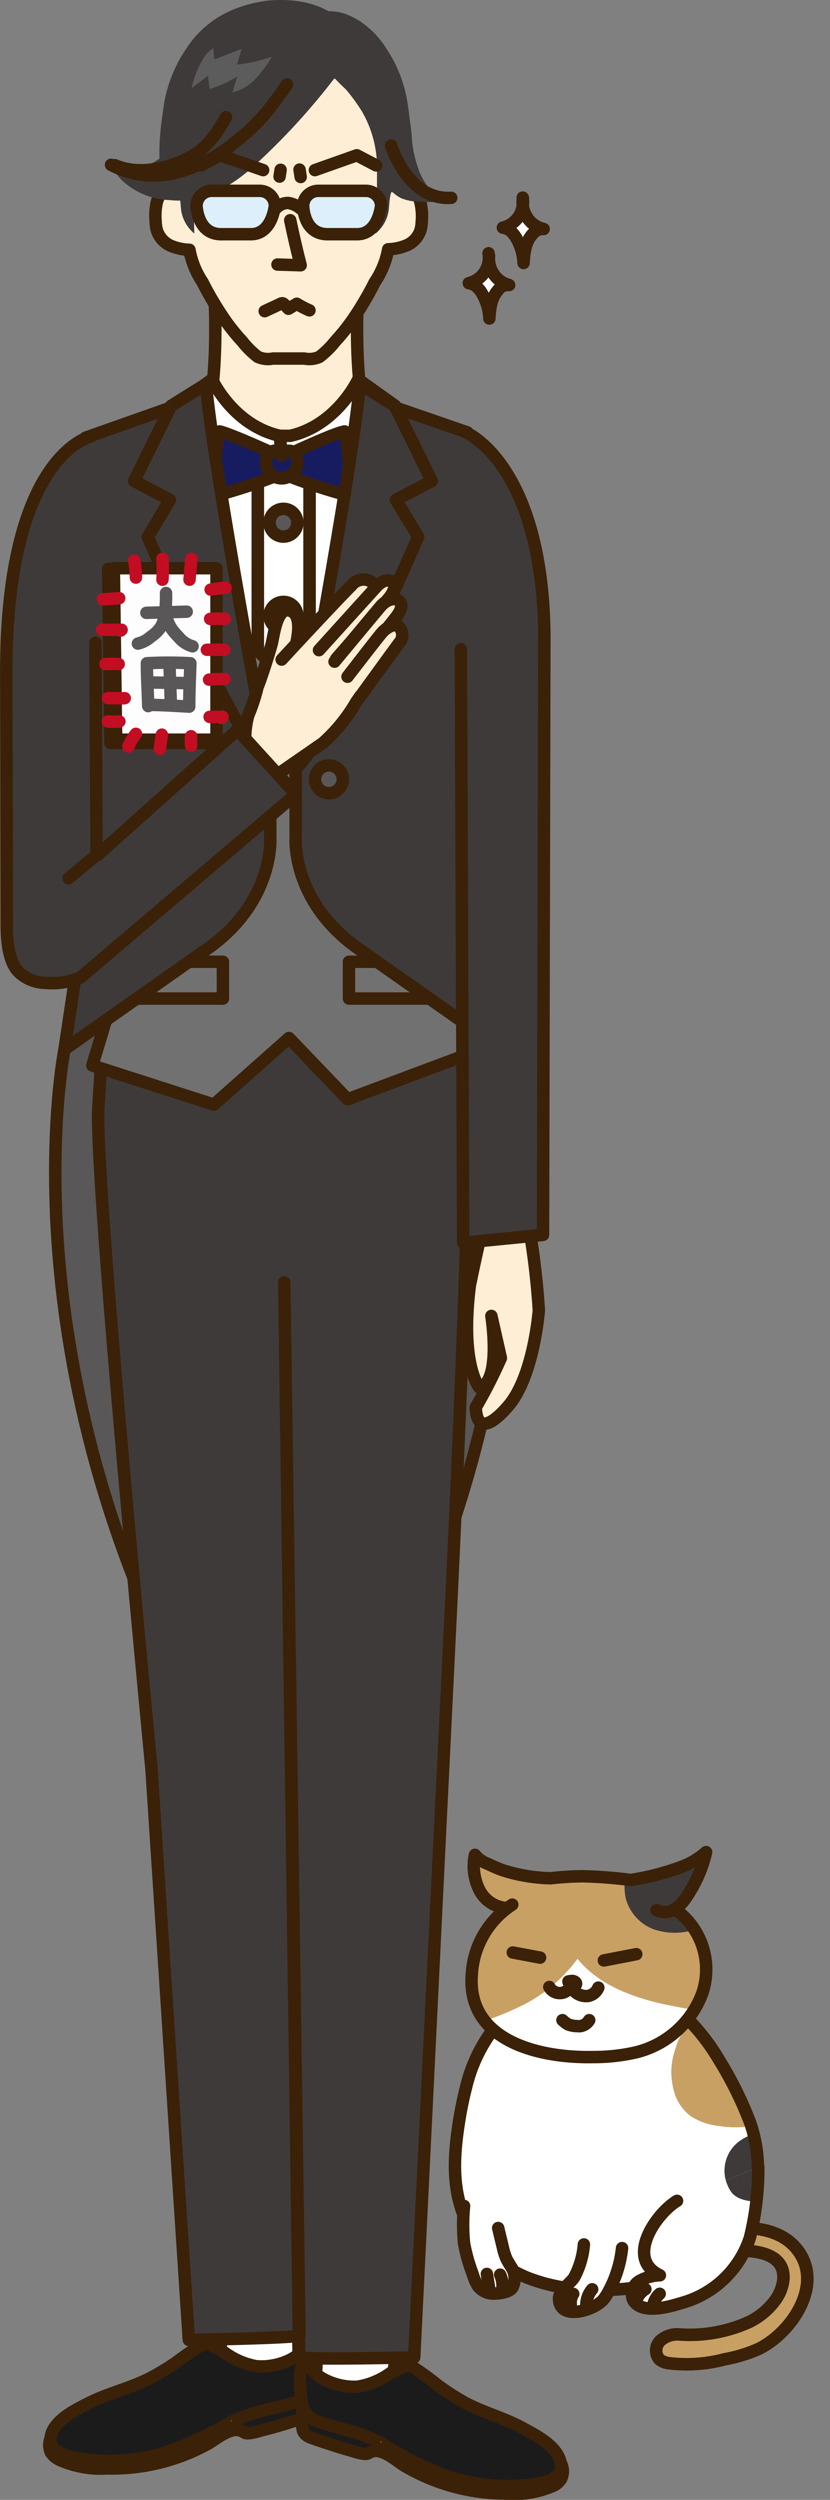 <svg xmlns="http://www.w3.org/2000/svg" xmlns:xlink="http://www.w3.org/1999/xlink" viewBox="0 0 79.39 239.08"><rect x="0" y="0" width="79.39" height="239.08" fill="#808080" stroke="none"/><defs><style>.cls-1,.cls-17,.cls-3{fill:#fff;}.cls-1,.cls-10,.cls-11,.cls-13,.cls-14,.cls-15,.cls-16,.cls-17,.cls-18,.cls-19,.cls-2,.cls-21,.cls-7{stroke:#3a2108;}.cls-1,.cls-10,.cls-11,.cls-12,.cls-13,.cls-14,.cls-15,.cls-16,.cls-17,.cls-18,.cls-19,.cls-2,.cls-21,.cls-22,.cls-23,.cls-7{stroke-linecap:round;}.cls-1,.cls-10,.cls-11,.cls-13,.cls-14,.cls-15,.cls-16,.cls-17,.cls-18,.cls-19,.cls-2,.cls-21,.cls-22,.cls-23,.cls-7{stroke-linejoin:round;}.cls-1,.cls-11,.cls-13,.cls-14,.cls-15,.cls-16,.cls-18,.cls-19,.cls-21,.cls-22,.cls-23,.cls-7{stroke-width:1.19px;}.cls-2,.cls-5{fill:#c9a063;}.cls-10,.cls-17,.cls-2{stroke-width:1.2px;}.cls-4{clip-path:url(#clip-path);}.cls-14,.cls-6{fill:#3e3a39;}.cls-12,.cls-22,.cls-23,.cls-7{fill:none;}.cls-8{clip-path:url(#clip-path-2);}.cls-9{clip-path:url(#clip-path-3);}.cls-10{fill:#272525;}.cls-11{fill:#1b1b1b;}.cls-12{stroke:#6a411b;stroke-miterlimit:10;stroke-width:0.15px;}.cls-13{fill:#595757;}.cls-15{fill:#feeed5;}.cls-16{fill:#dceffa;}.cls-18{fill:#171c61;}.cls-19{fill:#727171;}.cls-20{fill:#5d5c5c;}.cls-21{fill:#fdfdfe;}.cls-22{stroke:#c30d23;}.cls-23{stroke:#595757;}</style><clipPath id="clip-path"><path class="cls-1" d="M44.58,199.62a14.82,14.82,0,0,1,2.9-5.93c4.11-4.82,13-5.66,17.67-1.21a19.91,19.91,0,0,1,3.6,4.47,35.08,35.08,0,0,1,3,6.05,13.33,13.33,0,0,1-.13,9.13,10.32,10.32,0,0,1-8,6.19c-4.07.81-8.45,1.13-12.44-.22a11.23,11.23,0,0,1-6.44-5.38c-1.7-3.37-1.31-7-.71-10.57C44.19,201.3,44.36,200.45,44.58,199.62Z"/></clipPath><clipPath id="clip-path-2"><path class="cls-1" d="M48.36,182.47a3.15,3.15,0,0,1-2.55-1.81,5.11,5.11,0,0,1-.38-3.27,2.73,2.73,0,0,0,1.23.86,13.16,13.16,0,0,0,1.45.62,16.14,16.14,0,0,0,4.57.76,29.25,29.25,0,0,1,3.08-.19,43.35,43.35,0,0,1,4.54.35l.06,0a24.12,24.12,0,0,0,4.76-1.23,7.45,7.45,0,0,0,2.42-1.43,12.62,12.62,0,0,1-1.83,4.22,4,4,0,0,1-1.17,1.24l.25.16a7.07,7.07,0,0,1,2.38,7.89,9.06,9.06,0,0,1-6.34,5.64,18.05,18.05,0,0,1-4.09.45c-5.08.11-12.13-1.49-11.61-7.93A8.51,8.51,0,0,1,49,182.15"/></clipPath><clipPath id="clip-path-3"><path class="cls-1" d="M64.76,210.48c-2,1.21-5,5.52-1.64,7.12a4.23,4.23,0,0,0-2,.57,1.46,1.46,0,0,0-.54,1.84c.86,1.37,3.47.59,4.68.22A9.51,9.51,0,0,0,71.73,214a27.56,27.56,0,0,0,.8-6.77"/></clipPath></defs><g id="レイヤー_2" data-name="レイヤー 2"><g id="コンテンツ"><path class="cls-2" d="M68.49,213.15c2.69-.24,6.14-.3,7.89,2.16,2.36,3.29-.68,7.79-3.81,9.33a14.4,14.4,0,0,1-3.28,1,14.14,14.14,0,0,1-5.21.38,1.83,1.83,0,0,1-1-.37,1.3,1.3,0,0,1,.08-1.79,2.42,2.42,0,0,1,1.84-.6,13.77,13.77,0,0,0,6.63-1.18A6.74,6.74,0,0,0,74.14,220a4.07,4.07,0,0,0,.79-2c.23-3.11-4.17-2.87-6.22-2.63"/><path class="cls-3" d="M44.58,199.62a14.82,14.82,0,0,1,2.9-5.93c4.11-4.82,13-5.66,17.67-1.21a19.91,19.91,0,0,1,3.6,4.47,35.08,35.08,0,0,1,3,6.05,13.33,13.33,0,0,1-.13,9.13,10.32,10.32,0,0,1-8,6.19c-4.07.81-8.45,1.13-12.44-.22a11.23,11.23,0,0,1-6.44-5.38c-1.7-3.37-1.31-7-.71-10.57C44.19,201.3,44.36,200.45,44.58,199.62Z"/><g class="cls-4"><path class="cls-5" d="M64.53,200.23a4.42,4.42,0,0,0,1.58,2.18,6.12,6.12,0,0,0,2.75.92,9.13,9.13,0,0,0,3.79-.18,4.76,4.76,0,0,0,2.92-2.25,4.36,4.36,0,0,0-.19-4,7,7,0,0,0-3.11-2.8,8,8,0,0,0-5.08-.8,3.35,3.35,0,0,0-1.19.44,3.71,3.71,0,0,0-1.35,2.07,6.87,6.87,0,0,0-.44,2.32A7.33,7.33,0,0,0,64.53,200.23Z"/><path class="cls-6" d="M69.46,208.65A3.5,3.5,0,0,1,71,204.59a3.68,3.68,0,0,1,4.38.27,3.27,3.27,0,0,1,1.07,2.45c0,2.53-3.29,3.75-5.42,3.07a2.25,2.25,0,0,1-1-.6,3,3,0,0,1-.43-.74A3.12,3.12,0,0,1,69.46,208.65Z"/></g><path class="cls-7" d="M44.58,199.62a14.82,14.82,0,0,1,2.9-5.93c4.11-4.82,13-5.66,17.67-1.21a19.91,19.91,0,0,1,3.6,4.47,35.08,35.08,0,0,1,3,6.05,13.33,13.33,0,0,1-.13,9.13,10.32,10.32,0,0,1-8,6.19c-4.07.81-8.45,1.13-12.44-.22a11.23,11.23,0,0,1-6.44-5.38c-1.7-3.37-1.31-7-.71-10.57C44.19,201.3,44.36,200.45,44.58,199.62Z"/><path class="cls-1" d="M59.5,215a11.25,11.25,0,0,1-1.37,4.29,4.6,4.6,0,0,1-.42.63c-.82,1-4.11,2.06-4.24,0-.06-.89,1.05-1.46,1.47-2.15a8.09,8.09,0,0,0,.91-3.12"/><path class="cls-7" d="M56.64,218.94a2.33,2.33,0,0,0-.55,1.7"/><path class="cls-7" d="M54.83,219.38a1.59,1.59,0,0,0-.24.69c0,.33,0,.66,0,1"/><path class="cls-1" d="M47.65,213.08l.45,1.86a5.66,5.66,0,0,0,.33,1.06c.11.24.26.46.39.69a2,2,0,0,1,.21,2.06c-.28.49-1.25.59-1.75.6a1.84,1.84,0,0,1-1.59-.76,4.69,4.69,0,0,1-.49-1.15,16.34,16.34,0,0,1-.81-2.89,17.85,17.85,0,0,1,0-3.58"/><path class="cls-7" d="M47.84,217.54a2.54,2.54,0,0,1,.21,1.3"/><path class="cls-7" d="M46.57,217.47l.23,1.45"/><path class="cls-3" d="M48.36,182.47a3.15,3.15,0,0,1-2.55-1.81,5.11,5.11,0,0,1-.38-3.27,2.73,2.73,0,0,0,1.23.86,13.16,13.16,0,0,0,1.45.62,16.14,16.14,0,0,0,4.57.76,29.25,29.25,0,0,1,3.08-.19,43.35,43.35,0,0,1,4.54.35l.06,0a24.12,24.12,0,0,0,4.76-1.23,7.45,7.45,0,0,0,2.42-1.43,12.62,12.62,0,0,1-1.83,4.22,4,4,0,0,1-1.17,1.24l.25.16a7.07,7.07,0,0,1,2.38,7.89,9.06,9.06,0,0,1-6.34,5.64,18.05,18.05,0,0,1-4.09.45c-5.08.11-12.13-1.49-11.61-7.93A8.51,8.51,0,0,1,49,182.15"/><g class="cls-8"><path class="cls-5" d="M72.81,193c-2.87-.3-5.74-.6-8.57-1.17-3.37-.67-6.86-1.85-9-4.5A14.71,14.71,0,0,1,49.52,192a28.11,28.11,0,0,1-7.06,2.26,12.27,12.27,0,0,1-1.61-9.67,25.9,25.9,0,0,1,4.35-9,17.6,17.6,0,0,1,2.67-3.16,15.05,15.05,0,0,1,6.08-3A20.91,20.91,0,0,1,62,168.7a29,29,0,0,1,8.49,2.79,27.67,27.67,0,0,1,6.65,3.89,6.39,6.39,0,0,1,1.76,2.15,7.29,7.29,0,0,1,.45,3.12,13.19,13.19,0,0,1-1.18,5.8,16.61,16.61,0,0,1-2.44,3.29,20.89,20.89,0,0,1-2.87,2.85"/><path class="cls-6" d="M66.76,184.43A7.08,7.08,0,0,0,70,182.17a5.83,5.83,0,0,0,1.28-3.74,3.2,3.2,0,0,0-.86-2.24,3.57,3.57,0,0,0-1.8-.78A9.77,9.77,0,0,0,60.79,178a3.06,3.06,0,0,0-.79.93,3.11,3.11,0,0,0-.26,1.25,5.6,5.6,0,0,0,.11,1.36,4.36,4.36,0,0,0,2.76,3A6.22,6.22,0,0,0,66.76,184.43Z"/></g><path class="cls-7" d="M48.36,182.47a3.15,3.15,0,0,1-2.55-1.81,5.11,5.11,0,0,1-.38-3.27,2.73,2.73,0,0,0,1.23.86,13.16,13.16,0,0,0,1.45.62,16.14,16.14,0,0,0,4.57.76,29.25,29.25,0,0,1,3.08-.19,43.35,43.35,0,0,1,4.54.35l.06,0a24.12,24.12,0,0,0,4.76-1.23,7.45,7.45,0,0,0,2.42-1.43,12.62,12.62,0,0,1-1.83,4.22,4,4,0,0,1-1.17,1.24l.25.16a7.07,7.07,0,0,1,2.38,7.89,9.06,9.06,0,0,1-6.34,5.64,18.05,18.05,0,0,1-4.09.45c-5.08.11-12.13-1.49-11.61-7.93A8.51,8.51,0,0,1,49,182.15"/><path class="cls-7" d="M62.8,182.68a1.73,1.73,0,0,0,1.69-.07l.06,0"/><path class="cls-7" d="M54.75,189.45a1.58,1.58,0,0,0-.38.05.36.36,0,0,0,.29.29.9.9,0,0,0,.43,0,.2.2,0,0,0-.08-.24A.46.46,0,0,0,54.75,189.45Z"/><path class="cls-7" d="M57.23,190.09a1.32,1.32,0,0,1-1,.8,1.57,1.57,0,0,1-1.64-1,1.11,1.11,0,0,1-1,.72,1.14,1.14,0,0,1-1.05-.58"/><path class="cls-7" d="M56.36,193.2a1.21,1.21,0,0,1-.82.57,2.17,2.17,0,0,1-.36,0,2.53,2.53,0,0,1-.86-.17,3.28,3.28,0,0,1-.52-.4"/><line class="cls-7" x1="49.05" y1="186.73" x2="51.66" y2="187.22"/><line class="cls-7" x1="57.76" y1="187.49" x2="60.86" y2="186.89"/><path class="cls-3" d="M64.76,210.48c-2,1.21-5,5.52-1.64,7.12a4.23,4.23,0,0,0-2,.57,1.46,1.46,0,0,0-.54,1.84c.86,1.37,3.47.59,4.68.22A9.51,9.51,0,0,0,71.73,214a27.56,27.56,0,0,0,.8-6.77"/><g class="cls-9"><path class="cls-6" d="M69.45,208.62A3.5,3.5,0,0,1,71,204.56a3.68,3.68,0,0,1,4.38.27,3.27,3.27,0,0,1,1.07,2.45c-.06,2.53-3.29,3.75-5.42,3.07a2.29,2.29,0,0,1-1-.6,3,3,0,0,1-.43-.74A3.12,3.12,0,0,1,69.45,208.62Z"/></g><path class="cls-7" d="M64.76,210.48c-2,1.21-5,5.52-1.64,7.12a4.23,4.23,0,0,0-2,.57,1.46,1.46,0,0,0-.54,1.84c.86,1.37,3.47.59,4.68.22A9.51,9.51,0,0,0,71.73,214a27.56,27.56,0,0,0,.8-6.77"/><path class="cls-7" d="M61.73,218.93a2,2,0,0,0-.84,1"/><path class="cls-7" d="M63.1,219.37a2,2,0,0,0-.63,1.13"/><path class="cls-10" d="M28.4,226a4.13,4.13,0,0,0,0,1.37l-7.13.38-1.52-3.52c2.66.47,2.65.15,4.66-.27,2.44-.51,4.81-1.35,5.24-.59C30.21,224.35,28.61,224.94,28.4,226Z"/><polygon class="cls-1" points="28.66 231.38 28.33 210.76 19.87 212.42 21.88 231.72 28.66 231.38"/><path class="cls-11" d="M5,232.9a1.69,1.69,0,0,0-.14,1.63,2,2,0,0,0,.88.74,9.56,9.56,0,0,0,4.53.8,19,19,0,0,0,9.67-2.38c.77-.45,2.19-1.67,3.17-1.19.32.15.3.22.65.21a5.51,5.51,0,0,0,1.19-.26c1.09-.27,2.16-.58,3.22-.93.67-.22,1.4-.32,1.54-1,.09-.38.3-2-.14-2.15-.26-.09-1,.25-1.22.33-1.66.56-3.29,1.21-4.92,1.86-3.26,1.29-6.45,2.72-9.72,4a.72.72,0,0,1-.64.06c-.9-.19-1.79-.43-2.68-.64-1.15-.27-2.3-.54-3.46-.78C6.63,233.13,5.18,232.68,5,232.9Z"/><path class="cls-11" d="M30,226.54c-.16,1.33-.14,2.72-1.82,3.23-2.11.63-4.22.89-6.18,1.92a32.71,32.71,0,0,1-6.3,2.89,18,18,0,0,1-6.28.74c-1.31-.09-4.64-.27-4.59-2s2.31-2.82,3.7-3.52c1.83-.92,3.88-1.39,5.7-2.3a24.53,24.53,0,0,0,2.62-1.57,28.49,28.49,0,0,1,2.58-1.75c.09,0,.28-.13.32,0,.21-.09.66.06.72.29a2.78,2.78,0,0,1,1,.51,7.39,7.39,0,0,0,3,1.31c2.12.23,5-.93,5.13-2.92A6.45,6.45,0,0,1,30,226.54Z"/><path class="cls-12" d="M22.14,231.48v.05"/><path class="cls-10" d="M30.37,227.79a4,4,0,0,1,0,1.37l7.12.61,1.63-3.48c-2.68.38-2.65.07-4.65-.41-2.42-.59-4.76-1.51-5.22-.76C28.62,226.12,30.19,226.76,30.37,227.79Z"/><polygon class="cls-1" points="29.94 233.19 30.91 212.59 39.32 214.52 36.71 233.75 29.94 233.19"/><path class="cls-11" d="M53.58,235.46a1.66,1.66,0,0,1,.08,1.63,1.79,1.79,0,0,1-.9.71,9.49,9.49,0,0,1-4.55.67,19,19,0,0,1-9.59-2.69c-.75-.47-2.13-1.74-3.13-1.29-.32.14-.31.21-.65.19a6.26,6.26,0,0,1-1.19-.29c-1.07-.3-2.14-.65-3.19-1-.66-.25-1.38-.37-1.51-1.06-.07-.39-.23-2,.22-2.15.26-.08,1,.28,1.2.37,1.65.61,3.26,1.31,4.86,2,3.22,1.4,6.36,2.93,9.59,4.3a.76.76,0,0,0,.64.07c.91-.15,1.8-.37,2.7-.55,1.15-.23,2.32-.46,3.48-.66C51.9,235.64,53.36,235.24,53.58,235.46Z"/><path class="cls-11" d="M28.71,228.32c.12,1.33.06,2.72,1.72,3.28,2.09.7,4.19,1,6.11,2.11a32.7,32.7,0,0,0,6.21,3.09,18.16,18.16,0,0,0,6.26.94c1.31-.05,4.64-.12,4.64-1.86s-2.21-2.89-3.58-3.63c-1.8-1-3.84-1.52-5.63-2.48a26,26,0,0,1-2.56-1.65,26.65,26.65,0,0,0-2.53-1.83c-.09,0-.27-.14-.32,0-.2-.09-.66,0-.72.26a3,3,0,0,0-1.08.48,7.29,7.29,0,0,1-3,1.22c-2.13.16-5-1.09-5-3.08A6.42,6.42,0,0,0,28.71,228.32Z"/><path class="cls-12" d="M36.45,233.5v.06"/><path class="cls-13" d="M26.32,85.84,6.17,100.36s-6,29.7,13.23,64.75l6.73-31.27"/><path class="cls-13" d="M27.91,85.84l20.15,14.52s6,29.7-13.23,64.75L28.1,133.84"/><path class="cls-14" d="M44.66,106.34c.62,5.14-1.8,53.11-1.8,53.11l-3.24,66s-10,.24-11,0L27.19,122.64l1.46,100.73c-1,.25-10.59.41-10.59.41l-3.57-54.6s-5.67-58.45-5.06-63.6l.85-13.8H43.8Z"/><path class="cls-15" d="M18.26,43.7c2.91-3.25,2.28-14.89,2.28-14.89H34.21s-.63,11.64,2.27,14.89"/><path class="cls-15" d="M27.67,4.3c5.18,0,8.06.7,9.69,5.71a12.46,12.46,0,0,1,.38,3.71c0,1.36,0,2.75,0,4.11a1.34,1.34,0,0,1,1.54.05,2.61,2.61,0,0,1,.93,1.47,5.66,5.66,0,0,1,.13,1.84,3.5,3.5,0,0,1-.11.79,2.39,2.39,0,0,1-1.28,1.46,5,5,0,0,1-1.82.4A8.24,8.24,0,0,1,35.84,27a30.77,30.77,0,0,1-1.79,3.1,19.87,19.87,0,0,1-2,2.56,8.63,8.63,0,0,1-1.49,1.47,2.39,2.39,0,0,1-1.45.16h-3a2.41,2.41,0,0,1-1.45-.16,8.24,8.24,0,0,1-1.48-1.47,19.1,19.1,0,0,1-2-2.56A30.77,30.77,0,0,1,19.38,27a8.24,8.24,0,0,1-1.26-3.11,5,5,0,0,1-1.82-.4A2.42,2.42,0,0,1,15,22a3.5,3.5,0,0,1-.11-.79A6,6,0,0,1,15,19.35,2.62,2.62,0,0,1,16,17.88a1.34,1.34,0,0,1,1.54-.05c-.05-1.36,0-2.75,0-4.11A11.84,11.84,0,0,1,17.87,10c1.62-5,4.51-5.68,9.68-5.71Z"/><path class="cls-6" d="M34.91,10.64A5.61,5.61,0,0,1,35.46,12c.51,1.78.51,3.69,1.37,5.37a3.4,3.4,0,0,0,1.53,1.58,4.65,4.65,0,0,0,1.77.34A6.55,6.55,0,0,0,42.91,19a3.17,3.17,0,0,1-2-1.18,6.14,6.14,0,0,1-1-2,10.67,10.67,0,0,1-.53-2.8c-.05-.84-.21-1.68-.33-2.52a14.68,14.68,0,0,0-1-3.54,10.33,10.33,0,0,0-1.34-2.29,4.67,4.67,0,0,0-1.71-1.43A2.33,2.33,0,0,0,34,3a1.17,1.17,0,0,1-.46-.06,1.14,1.14,0,0,1-.29-.29C31.44.33,28.36-.2,25.6.06,23.49.26,22.85,2,22,3.7c-1,2.1-1.86,4.26-2.85,6.38a12.57,12.57,0,0,1-3.2,4.56c-1.45,1.18-2.94,2-5.24,1.14a4.33,4.33,0,0,0,.84,1.36,7.1,7.1,0,0,0,4.74,2A8.49,8.49,0,0,0,18.94,19a10,10,0,0,0,2.68-1.13,16.86,16.86,0,0,0,2.25-1.62A63.81,63.81,0,0,0,32,7.47C33.08,8.66,34.18,9.39,34.91,10.64Z"/><path class="cls-6" d="M25.11.14a11.88,11.88,0,0,0-3.8,1.25A9.13,9.13,0,0,0,20,2.26,9.41,9.41,0,0,0,17.8,4.68a13.26,13.26,0,0,0-2.09,5.13c-.4,2.59-.8,5.59,0,8.12-.13-.39.87-.16,1-.06.68.51.47,1.85.69,2.6a3.58,3.58,0,0,0,1.19,1.87A32.55,32.55,0,0,1,19,15.63a42,42,0,0,1,1.34-5.33"/><path class="cls-6" d="M32,7.58l.09-.11a17.81,17.81,0,0,1,2.55,3.22l.06.11a10.67,10.67,0,0,1,1.36,5.41c0,2,0,4.09-.14,6.13a3.58,3.58,0,0,0,1.19-1.87c.21-.75,0-2.09.69-2.6.14-.1,1.13-.33,1,.06.84-2.53.56-5.62.16-8.21a12.84,12.84,0,0,0-2-5.07A8.73,8.73,0,0,0,34.39,2a9.42,9.42,0,0,0-1.09-.57,4.83,4.83,0,0,0-1.84-.36"/><path class="cls-7" d="M28.81,20a2.37,2.37,0,0,0-1.26-.59,1.57,1.57,0,0,0-1.14.5"/><path class="cls-16" d="M31.33,22.4h2.83c2.05,0,2.29-2.74,2.29-2.74A1.45,1.45,0,0,0,35,18.25H30.46A1.45,1.45,0,0,0,29,19.66S29,22.4,31.33,22.4Z"/><path class="cls-16" d="M21.15,22.4H24c2.05,0,2.29-2.74,2.29-2.74a1.45,1.45,0,0,0-1.48-1.41H20.28a1.45,1.45,0,0,0-1.48,1.41S18.86,22.4,21.15,22.4Z"/><path class="cls-7" d="M27.76,21.06c.3,1.44.63,2.88,1,4.31l-2.22-.07"/><polyline class="cls-7" points="30.12 16.27 34.13 14.85 35.98 15.82"/><polyline class="cls-7" points="25.17 16.27 21.06 14.85 19.22 15.82"/><path class="cls-7" d="M28.65,16.22l.11.71"/><path class="cls-7" d="M26.84,16.24l-.1.65"/><path class="cls-7" d="M27.45,8.07c-.53.82-1.45,2-1.62,2.25a18.5,18.5,0,0,1-3.31,3.24,14.32,14.32,0,0,1-5.41,2.88,8.64,8.64,0,0,1-6.49-.68"/><path class="cls-7" d="M21.62,11.21c-1.25,2.17-2.21,3.33-4.17,4.18S13,16.68,11,15.8"/><path class="cls-7" d="M37.41,13.92s1.59,5.27,5.75,5"/><path class="cls-7" d="M25.32,29.76l1.48-.69A.46.46,0,0,1,27,29a.29.29,0,0,1,.18.1l.41.43.8-.48a8.57,8.57,0,0,0,1.21.63"/><path class="cls-1" d="M46.73,24.22a2.5,2.5,0,0,1-1.89,2.86,1.44,1.44,0,0,1,.8.39,2.64,2.64,0,0,1,.53.71,5.11,5.11,0,0,1,.64,2.28A7.62,7.62,0,0,1,47,29a3.05,3.05,0,0,1,.7-1.33,1.12,1.12,0,0,1,1-.41,3.24,3.24,0,0,1-.52-.19,2.64,2.64,0,0,1-1.4-2.6"/><path class="cls-1" d="M50,18.9a2.62,2.62,0,0,1-.38,1.81,2.57,2.57,0,0,1-1.52,1.06,1.43,1.43,0,0,1,.8.38,3,3,0,0,1,.54.72,5.34,5.34,0,0,1,.64,2.28,7.52,7.52,0,0,1,.2-1.5A2.88,2.88,0,0,1,51,22.32a1.18,1.18,0,0,1,1-.42,3.31,3.31,0,0,1-.53-.18A2.63,2.63,0,0,1,50,19.11"/><path class="cls-1" d="M34.26,36.28s-2,4.38-6.49,5.4h-1c-4.5-1-6.49-5.4-6.49-5.4l-4,3L22.18,64l4.58,3.9,5.85-4.65L37.8,38.81Z"/><line class="cls-17" x1="26.77" y1="41.68" x2="26.93" y2="43.58"/><path class="cls-18" d="M26.27,43.42S22,41.47,21,41.26a17.25,17.25,0,0,0-.23,6.1,53.13,53.13,0,0,0,5.44-1.78"/><path class="cls-18" d="M27.7,43.42s4.27-2,5.27-2.16a17.25,17.25,0,0,1,.23,6.1,52.71,52.71,0,0,1-5.45-1.78"/><path class="cls-18" d="M28.35,43.69h0a.79.79,0,0,0-.28-.46.8.8,0,0,0-.45-.12.7.7,0,0,0-.69.48.78.78,0,0,0-.74-.48.85.85,0,0,0-.65.59v0a1.57,1.57,0,0,0-.08.49,1.49,1.49,0,0,0,1.42,1.56H27a1.52,1.52,0,0,0,1.44-1.58A1.93,1.93,0,0,0,28.35,43.69Z"/><circle class="cls-13" cx="27.11" cy="49.99" r="1.33"/><circle class="cls-13" cx="27.11" cy="58.89" r="1.33"/><line class="cls-17" x1="24.66" y1="46.45" x2="24.66" y2="62.21"/><line class="cls-17" x1="29.61" y1="46.45" x2="29.61" y2="62.21"/><polygon class="cls-19" points="14.14 51.33 27.25 64.9 40.34 50.5 40.9 78.36 45.01 100.73 33.25 105.13 27.64 99.27 20.46 105.64 8.83 101.9 14.63 82.66 14.14 51.33"/><rect class="cls-7" x="13.06" y="91.98" width="8.26" height="3.52"/><rect class="cls-7" x="33.38" y="91.98" width="10.59" height="3.52"/><path class="cls-14" d="M44.7,41.35l-8.29-2.86-8.13,35v6.63s-.47,6.34,6.45,10.92L48,100.36l-3.5-18.82.94-17.2"/><path class="cls-14" d="M34.42,36.73l3.34,2.08L41.3,46,37.87,47.8,40,51.33S32.11,69.78,28.35,73.46C28.35,73.46,33.81,44.25,34.42,36.73Z"/><circle class="cls-13" cx="31.46" cy="74.53" r="1.33"/><path class="cls-15" d="M50.62,98.49,50.54,117a73.91,73.91,0,0,1,1,8.3s-.43,5.91-2.71,8.9c0,0-3.18,4.12-3.32.39a45.67,45.67,0,0,0,2.4-4.71L47,125.85s1,6.33-1.15,6.85c0,0-1.87-2.21-.9-9.8,0,0,.64-3.16,1.23-5.57L45.9,98.49Z"/><path class="cls-14" d="M44.54,41.34s7.29,2.95,7.53,19.21l-.13,57.55-7.64.75-.22-56.76"/><path class="cls-14" d="M8.18,41.86l9.54-3.37,8.13,35v6.63s.47,6.34-6.45,10.92L6.17,100.36,8.8,82.79"/><path class="cls-14" d="M19.7,36.73l-3.33,2.08L12.83,46l3.42,1.81-2.11,3.53S22,69.78,25.77,73.46C25.77,73.46,20.32,44.25,19.7,36.73Z"/><path class="cls-15" d="M26.28,75.29l.39-1,.21-.46,4-2.77a15.92,15.92,0,0,0,3.19-3.92l3.45-4.94-7-.44s-2.36.53-2.2-.16.64-3.07-.76-3.23c-1.13-.14-1.39,2.57-1.59,3.28-.34,1.22-1.16,3.72-1.32,4a17.16,17.16,0,0,1-.9,2.76,8.94,8.94,0,0,0-.3,2.29,2.67,2.67,0,0,1-.35,1"/><path class="cls-15" d="M34.75,61.92s.49-3.41,1.13-4.37a1.42,1.42,0,0,0-.51-2,1.48,1.48,0,0,0-1.76.45c-1.49,1.49-5.67,6-5.67,6l-1,1.08"/><path class="cls-15" d="M30.51,62.18l5.43-6c.62-.7,1.2-.79,1.55-.55s.32.77-.24,1.5C36.55,58,32.16,63,32.16,63"/><path class="cls-15" d="M32,63.28s4.06-4.89,4.44-5.33c.62-.69,1.34-.78,1.68-.52s.41.71-.18,1.51-4.44,5.44-4.44,5.44"/><path class="cls-15" d="M34.4,66.69s3.2-4.42,3.79-5.21a1.13,1.13,0,0,0-.11-1.61c-.39-.28-1.15.18-1.55.64s-3.29,4.21-3.29,4.21"/><path class="cls-14" d="M9.12,61.47l.12,20.2.06.14,13.41-12,5.59,6.15L7.7,93.48A6.92,6.92,0,0,1,4.36,94a3.81,3.81,0,0,1-2.53-1c-1-.93-1.17-3-1.18-4.32L.6,64.6C.51,43.4,8.74,41.72,8.74,41.72"/><line class="cls-14" x1="9.37" y1="81.66" x2="6.56" y2="83.99"/><path class="cls-20" d="M18.33,8.43l1.56-1.19.16,1.27a10.38,10.38,0,0,0,2.65-1.2l-.47,1.53a4.59,4.59,0,0,0,2.23-1.32A12,12,0,0,0,26,5.43a16.51,16.51,0,0,1-3.34.76l.45-1.51-2.6,1a6.47,6.47,0,0,1-.09-1.08,3.05,3.05,0,0,0-1.09,1.19A9.5,9.5,0,0,0,18.33,8.43Z"/><polygon class="cls-21" points="10.35 54.41 20.17 54.41 20.17 71.06 10.57 71.06 10.35 54.41"/><polygon class="cls-21" points="10.89 54.34 20.71 54.34 20.71 70.74 11.11 70.74 10.89 54.34"/><path class="cls-22" d="M20.15,56.39a14,14,0,0,1,1.43-.18"/><path class="cls-22" d="M20.1,59.19a13.08,13.08,0,0,1,1.4,0"/><path class="cls-22" d="M19.79,62.14l1.66,0"/><path class="cls-22" d="M20,65q.73-.06,1.47-.06"/><path class="cls-22" d="M20.05,68.56q.61,0,1.23,0a.12.12,0,0,1-.1.1"/><path class="cls-22" d="M18.28,70.41a5.41,5.41,0,0,0,0,.9"/><path class="cls-22" d="M15.48,70.26l-.19,1.36,0-.1"/><path class="cls-22" d="M13,70.18a5,5,0,0,0-.72,1.22"/><path class="cls-22" d="M11.42,69a6.74,6.74,0,0,1-1.1,0"/><path class="cls-22" d="M9.84,57.32l1.56-.11"/><path class="cls-22" d="M9.77,60.23l1.86,0-.09.08"/><path class="cls-22" d="M10.09,63.51a8.83,8.83,0,0,1,1.26,0"/><path class="cls-22" d="M10.33,66.77l1.08,0a2.29,2.29,0,0,0,.52,0"/><path class="cls-22" d="M12.84,53.61A9.93,9.93,0,0,1,13,55.24"/><path class="cls-22" d="M15.54,53.44a14.82,14.82,0,0,1,0,2"/><path class="cls-22" d="M18.31,53.44c-.06.66-.13,1.31-.18,2"/><path class="cls-23" d="M14,58.61l3.86-.11"/><path class="cls-23" d="M15.88,56.71a12.23,12.23,0,0,1-.07,1.71,3.8,3.8,0,0,1-.38,1.47,3.4,3.4,0,0,1-1,1,2.83,2.83,0,0,1-1.24.66"/><path class="cls-23" d="M15.85,58.68a3.7,3.7,0,0,0,.72,1.67,7.17,7.17,0,0,0,.52.58,2.65,2.65,0,0,0,1.33.88"/><path class="cls-23" d="M18.1,67.58c0-1.39.07-2.77.11-4.15a38.49,38.49,0,0,0-4.16,0c0,1.36.09,2.73.13,4.1l.05-.11C15.43,67.41,16.91,67.52,18.1,67.58Z"/><path class="cls-23" d="M14.4,65.27l3.45.06"/><path class="cls-23" d="M16.21,63.54l.13,3.66"/></g></g></svg>